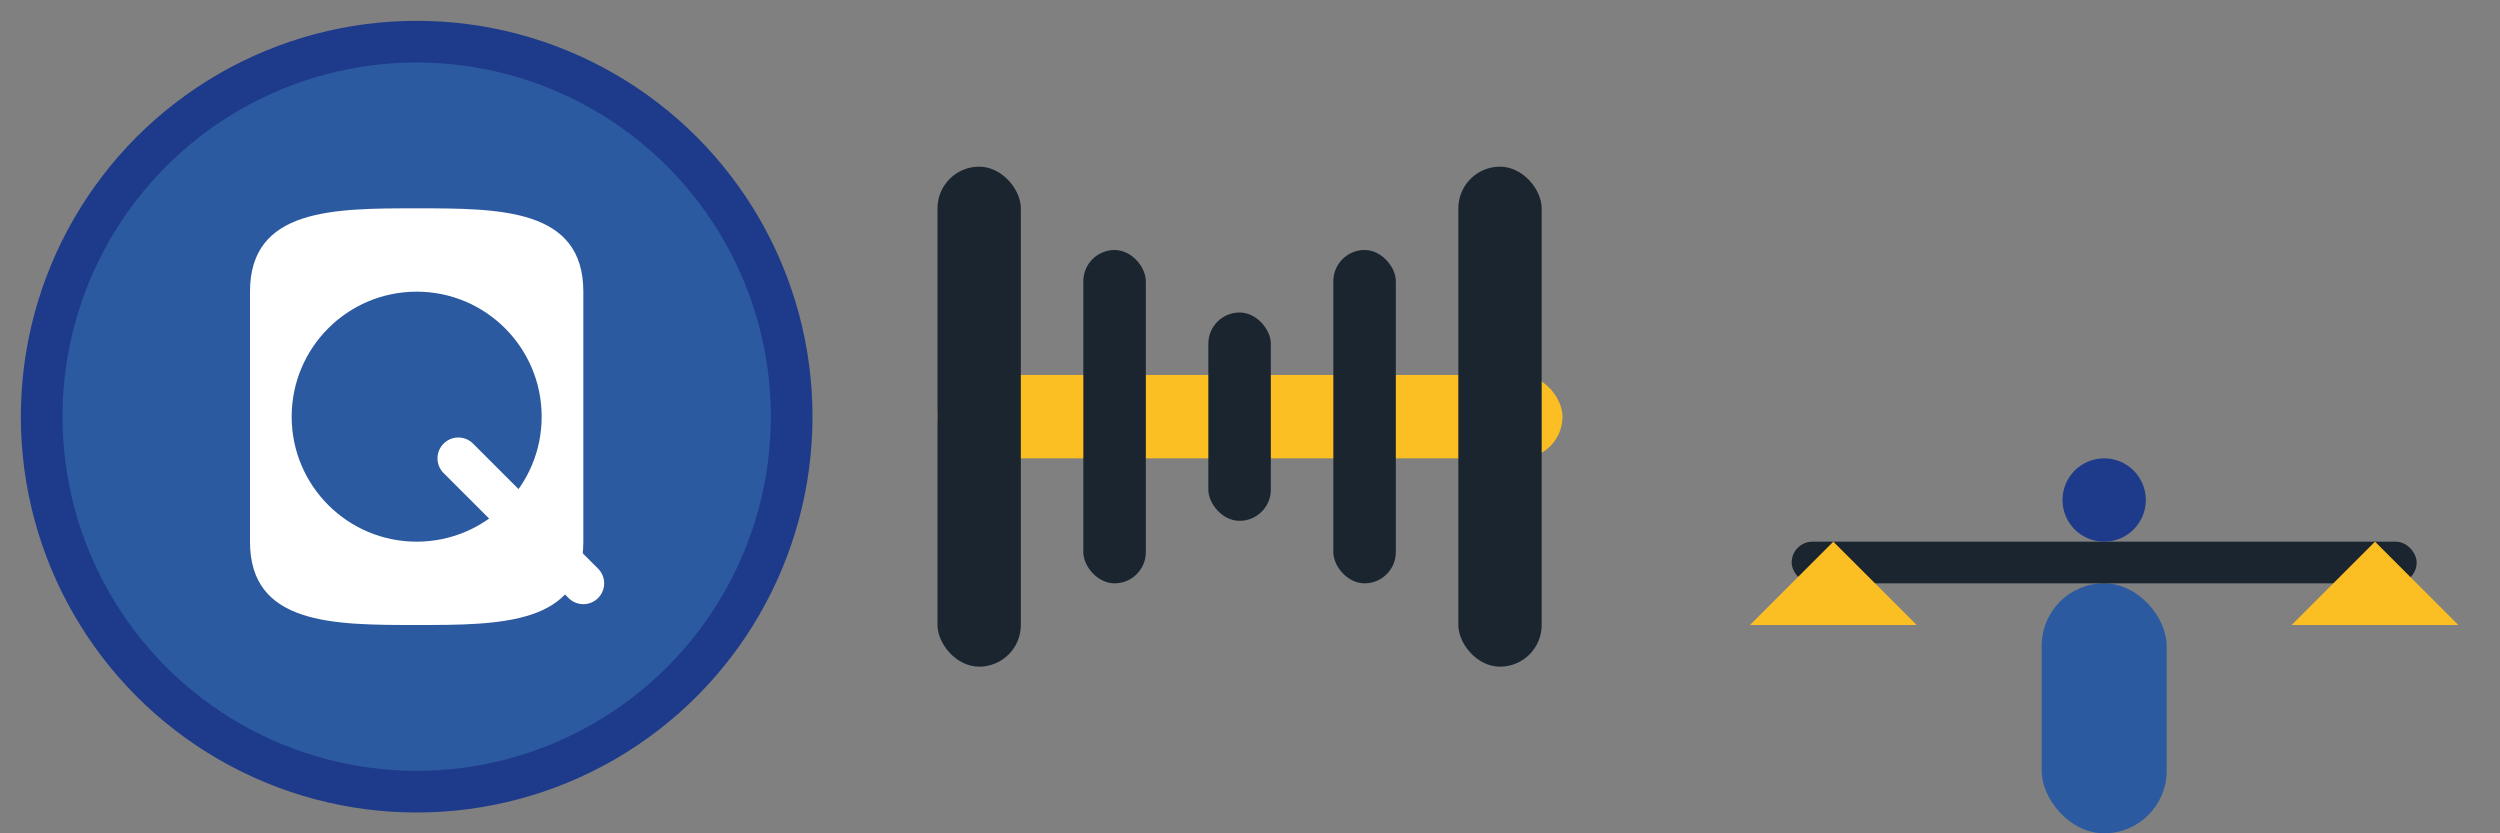 <svg width="120" height="40" viewBox="0 0 120 40" fill="none" xmlns="http://www.w3.org/2000/svg">
  <rect x="0" y="0" width="120" height="40" fill="#808080" stroke="none"/>
  <!-- Background circle for the "Q" -->
  <circle cx="20" cy="20" r="18" fill="#2c5aa0" stroke="#1e3a8a" stroke-width="2"/>
  
  <!-- Letter "Q" in white -->
  <path d="M12 14 C12 10, 16 10, 20 10 C24 10, 28 10, 28 14 L28 26 C28 30, 24 30, 20 30 C16 30, 12 30, 12 26 L12 14 Z" fill="white"/>
  <circle cx="20" cy="20" r="6" fill="#2c5aa0"/>
  <path d="M22 22 L26 26 M24 24 L28 28" stroke="white" stroke-width="2" stroke-linecap="round"/>
  
  <!-- Decorative line element -->
  <rect x="45" y="18" width="30" height="4" rx="2" fill="#fbbf24"/>
  
  <!-- Text elements representing "Master" -->
  <rect x="45" y="8" width="4" height="24" rx="2" fill="#1a252f"/>
  <rect x="52" y="12" width="3" height="16" rx="1.5" fill="#1a252f"/>
  <rect x="58" y="15" width="3" height="10" rx="1.5" fill="#1a252f"/>
  <rect x="64" y="12" width="3" height="16" rx="1.5" fill="#1a252f"/>
  <rect x="70" y="8" width="4" height="24" rx="2" fill="#1a252f"/>
  
  <!-- Legal scales symbol -->
  <g transform="translate(82, 8)">
    <!-- Scale base -->
    <rect x="16" y="20" width="6" height="12" rx="3" fill="#2c5aa0"/>
    <!-- Scale beam -->
    <rect x="4" y="18" width="30" height="2" rx="1" fill="#1a252f"/>
    <!-- Left scale -->
    <path d="M6 18 L2 22 L10 22 Z" fill="#fbbf24"/>
    <!-- Right scale -->
    <path d="M32 18 L28 22 L36 22 Z" fill="#fbbf24"/>
    <!-- Balance indicator -->
    <circle cx="19" cy="16" r="2" fill="#1e3a8a"/>
  </g>
</svg>
